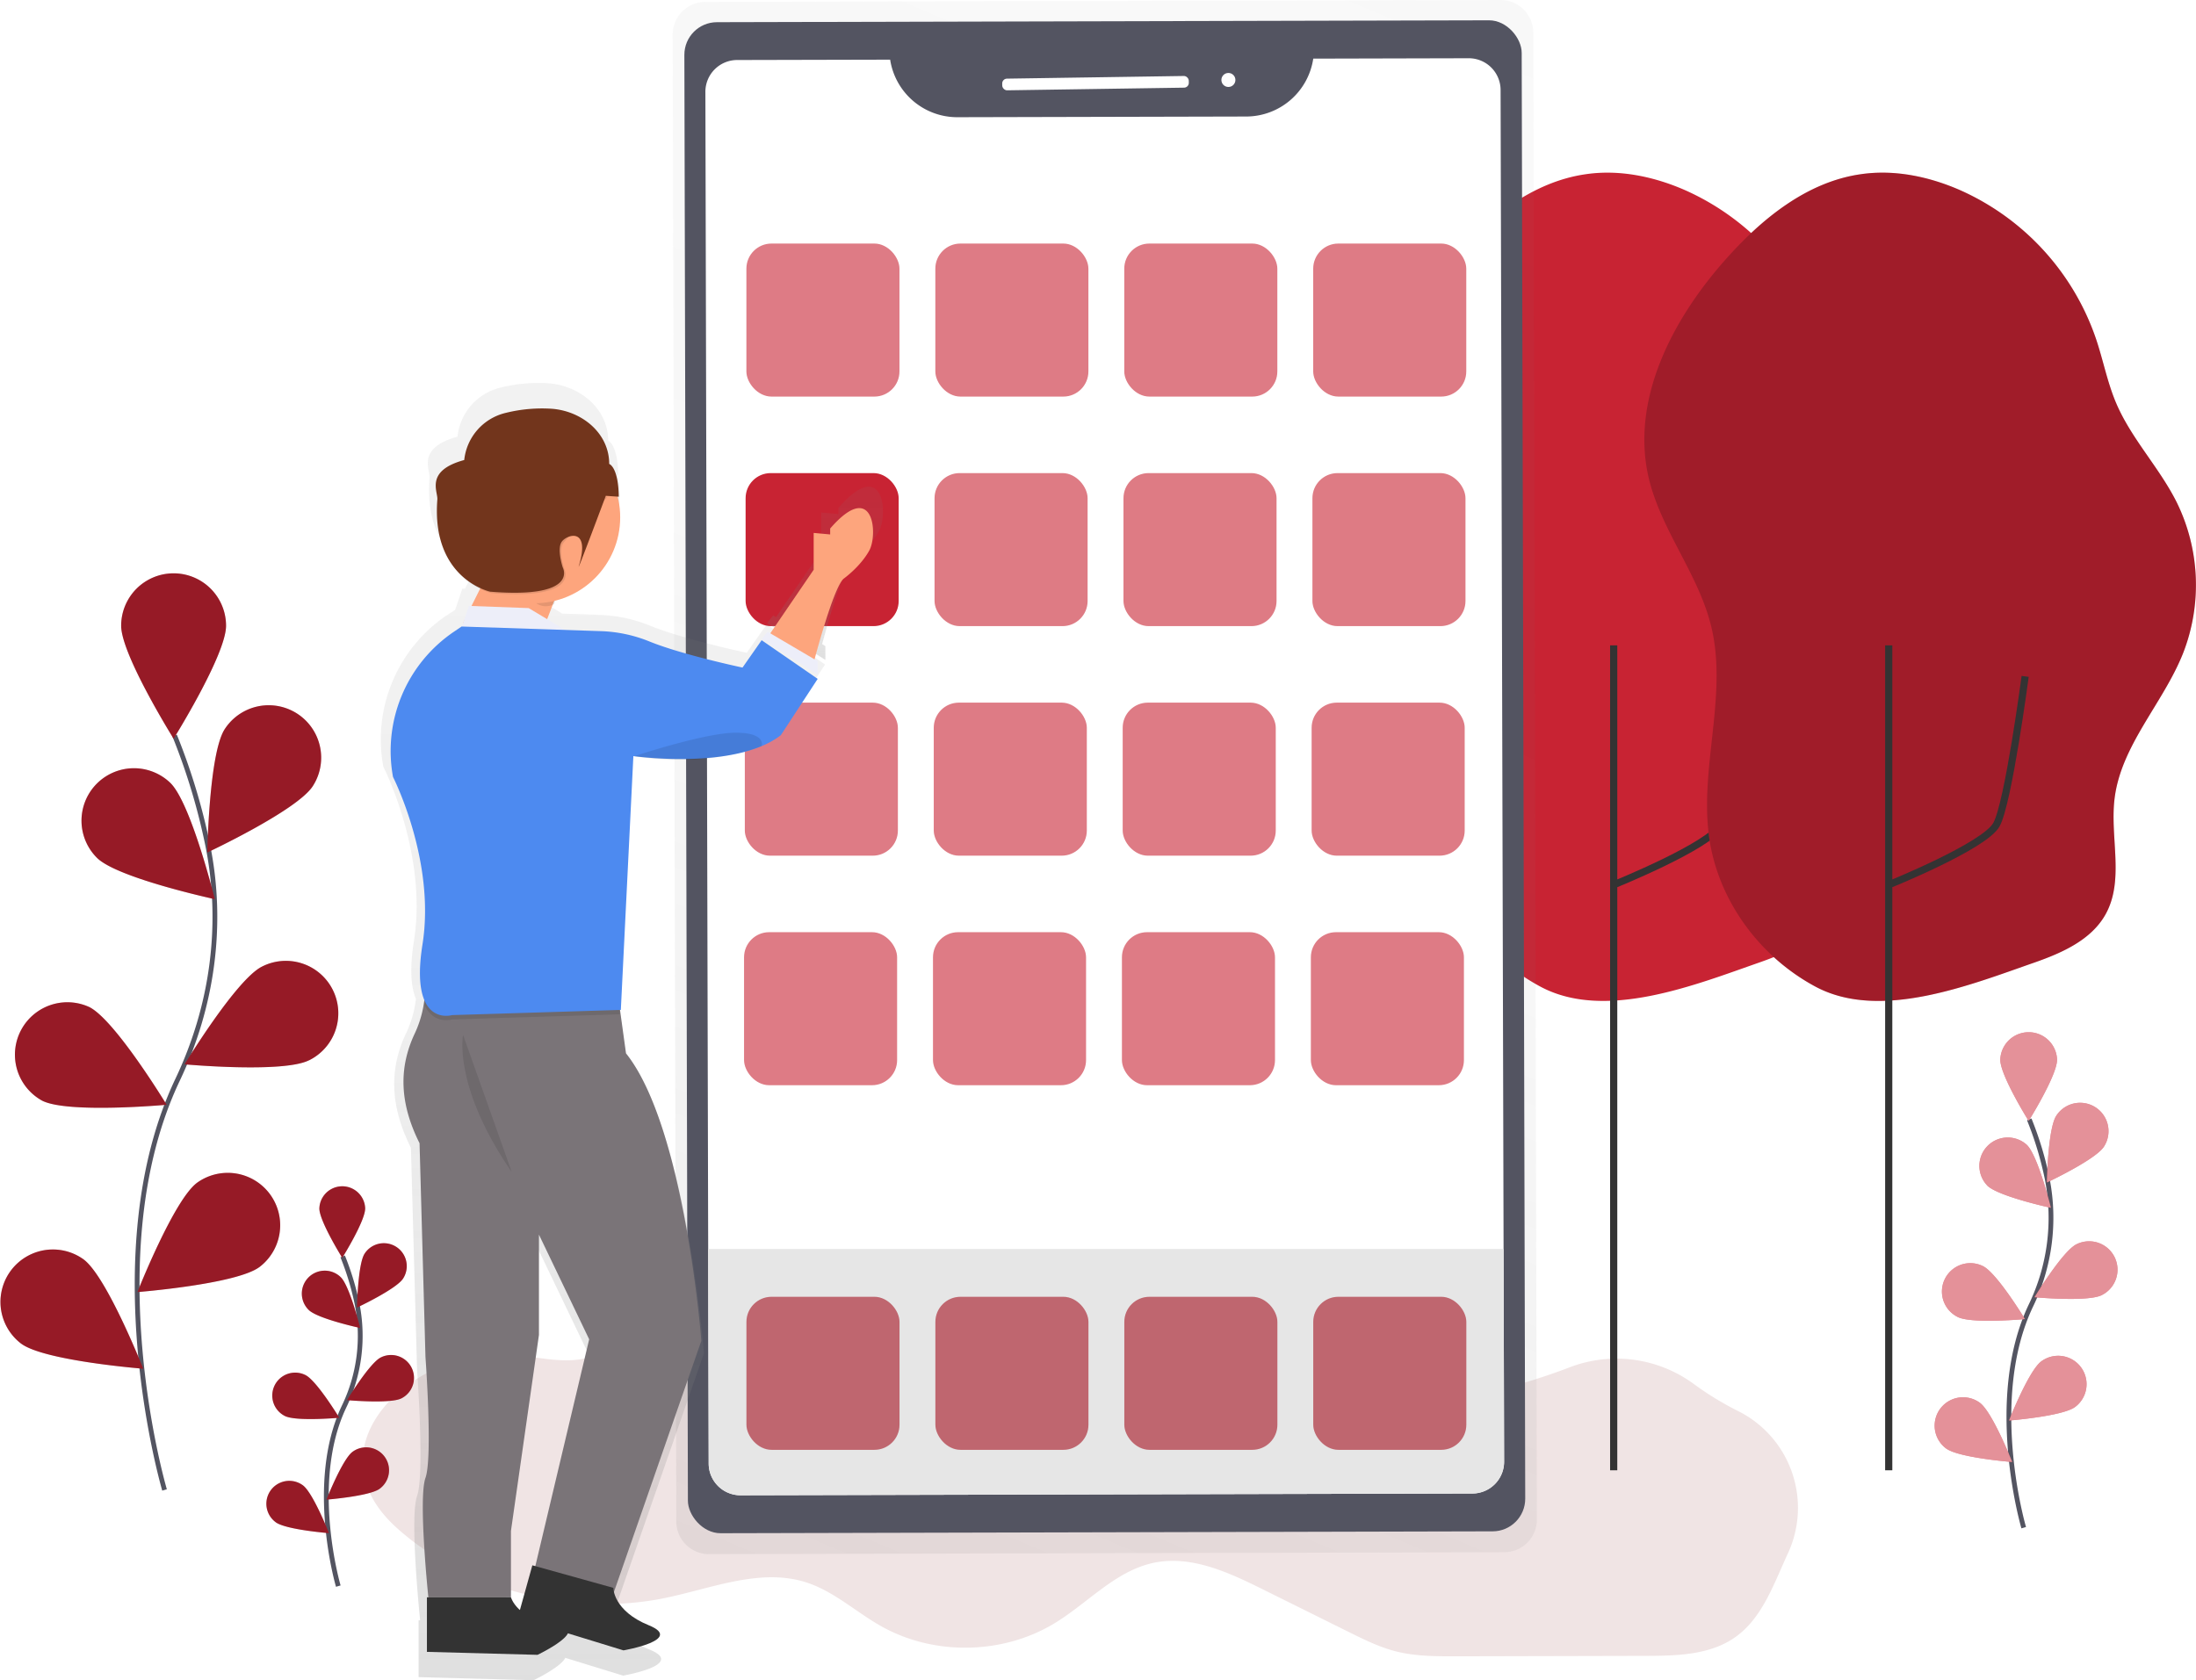<svg data-name="Layer 1" xmlns="http://www.w3.org/2000/svg" xmlns:xlink="http://www.w3.org/1999/xlink" width="918.21" height="702.7"><defs><linearGradient id="a" x1="473.15" y1="763.14" x2="757.69" y2="91.26" gradientTransform="rotate(-.14 -841.7 5577.13)" gradientUnits="userSpaceOnUse"><stop offset="0" stop-color="gray" stop-opacity=".25"/><stop offset=".54" stop-color="gray" stop-opacity=".12"/><stop offset="1" stop-color="gray" stop-opacity=".1"/></linearGradient><linearGradient id="b" x1="716.19" y1="374.64" x2="716.19" y2="302.23" gradientTransform="matrix(-1 0 0 1 1202 0)" xlink:href="#a"/><linearGradient id="c" x1="808.96" y1="801.35" x2="808.96" y2="258.82" gradientTransform="matrix(-1 0 0 1 1202 0)" xlink:href="#a"/></defs><path d="M213.11 566.49c12.31.81 25.32 5.08 36.52-.09 2.89-1.33 5.51-3.25 8.51-4.32 6.89-2.46 14.46-.07 21.4 2.23a948.63 948.63 0 0 0 166.86 38.93c11.68 1.63 23.87 3 35-.8 8.14-2.77 15.19-8.12 23.25-11.12 13.18-4.89 27.74-3.07 41.77-2.3a267.56 267.56 0 0 0 108-16.45l1.81-.69a54.6 54.6 0 0 1 52.09 7 127.79 127.79 0 0 0 18.58 11.33 45.25 45.25 0 0 1 20.59 59.63l-.24.52c-5.72 12.47-10.49 26.43-21.7 34.35-10.57 7.47-24.44 7.78-37.38 7.81l-79.43.19c-8.24 0-16.58 0-24.58-1.94-7.19-1.77-13.88-5.09-20.51-8.39l-35.54-17.63c-14.31-7.11-30-14.43-45.66-11.16-16 3.34-27.53 16.79-41.47 25.27-21.63 13.17-50.39 13.69-72.48 1.29-10.58-5.94-19.77-14.6-31.31-18.33-19.06-6.17-39.31 2.37-58.92 6.46-38.16 7.96-83.11-2.93-112.35-29.26-37.66-33.92 6.56-75.19 47.19-72.53z" fill="#f0e4e4"/><path d="M68.8 623.13s-29.11-98.78 5.46-171.56c14.51-30.53 19.33-64.8 12.62-97.93a262.52 262.52 0 0 0-13.86-46" fill="none" stroke="#535461" stroke-miterlimit="10" stroke-width="2"/><path d="M94.52 261.71c0 12.11-21.93 47.23-21.93 47.23s-21.93-35.12-21.93-47.23a21.93 21.93 0 1 1 43.86 0zM130.77 328.8c-6.58 10.17-44.08 27.73-44.08 27.73s.68-41.4 7.26-51.57a21.93 21.93 0 1 1 36.82 23.84zM129.19 443.44c-10.81 5.45-52 1.69-52 1.69s21.49-35.4 32.3-40.85a21.93 21.93 0 1 1 19.75 39.16zM108.46 529.92c-9.74 7.2-51 10.46-51 10.46s15.2-38.52 24.93-45.72a21.93 21.93 0 0 1 26.08 35.26zM40.65 358.87c8.69 8.44 49.16 17.18 49.16 17.18s-9.91-40.2-18.6-48.64a21.93 21.93 0 0 0-30.56 31.46zM17.68 460.35c10.81 5.45 52 1.69 52 1.69s-21.49-35.4-32.3-40.85a21.93 21.93 0 0 0-19.7 39.16zM8.89 561.97c9.74 7.2 51 10.46 51 10.46s-15.2-38.52-24.93-45.72a21.93 21.93 0 0 0-26.08 35.26z" fill="#c82333"/><path d="M94.52 261.71c0 12.11-21.93 47.23-21.93 47.23s-21.93-35.12-21.93-47.23a21.93 21.93 0 1 1 43.86 0zM130.77 328.8c-6.58 10.17-44.08 27.73-44.08 27.73s.68-41.4 7.26-51.57a21.93 21.93 0 1 1 36.82 23.84zM129.19 443.44c-10.81 5.45-52 1.69-52 1.69s21.49-35.4 32.3-40.85a21.93 21.93 0 1 1 19.75 39.16zM108.46 529.92c-9.74 7.2-51 10.46-51 10.46s15.2-38.52 24.93-45.72a21.93 21.93 0 0 1 26.08 35.26zM40.65 358.87c8.69 8.44 49.16 17.18 49.16 17.18s-9.91-40.2-18.6-48.64a21.93 21.93 0 0 0-30.56 31.46zM17.68 460.35c10.81 5.45 52 1.69 52 1.69s-21.49-35.4-32.3-40.85a21.93 21.93 0 0 0-19.7 39.16zM8.89 561.97c9.74 7.2 51 10.46 51 10.46s-15.2-38.52-24.93-45.72a21.93 21.93 0 0 0-26.08 35.26z" opacity=".25"/><path d="M599.52 349.27c-3.7-29 7.89-58.85 1-87.24-5.3-21.93-21-40.24-26.16-62.21-7.58-32.56 9.76-66 31.89-91 15.22-17.23 34.32-32.87 57.09-36 14.06-2 28.51 1.09 41.49 6.82a105.27 105.27 0 0 1 56.6 62.17c3 8.9 4.73 18.21 8.42 26.84 6.35 14.87 18 26.87 25.25 41.33a78.42 78.42 0 0 1 2.66 63.37c-8.39 20.94-26 38.46-28.6 60.87-1.89 16.15 4.17 33.84-3.7 48.07-5.94 10.74-18.17 16.16-29.75 20.22-26.94 9.4-64.6 24.6-91.6 10.13-23.62-12.65-41.17-36.6-44.59-63.37z" fill="#c82333"/><path d="M675.11 369.88s39.66-16 44.66-25 12-62 12-62M674.73 614.9v-345" fill="none" stroke="#333" stroke-miterlimit="10" stroke-width="3"/><path d="M768.29 98.65l-332.5.81a13.66 13.66 0 0 0-13.63 13.69L423.67 735a13.66 13.66 0 0 0 13.7 13.63l332.5-.81a13.66 13.66 0 0 0 13.63-13.69L782 112.28a13.66 13.66 0 0 0-13.71-13.63z" transform="translate(-140.89 -98.65)" fill="url(#a)" opacity=".5"/><rect x="427.78" y="107.54" width="350.11" height="631.95" rx="13.64" ry="13.64" transform="rotate(-.14 -39842.4 58032.93)" fill="#535461"/><path d="M628.91 611.29a13.3 13.3 0 0 1-13.26 13.33l-306 .74a13.3 13.3 0 0 1-13.33-13.26l-.21-89.75-1.17-483.92A13.3 13.3 0 0 1 308.2 25.1l64-.15a28.39 28.39 0 0 0 28 24.07l120.92-.29a28.4 28.4 0 0 0 27.99-24.21l65-.16a13.3 13.3 0 0 1 13.33 13.26l1.25 484.73z" fill="#fff"/><path d="M628.91 611.29a13.3 13.3 0 0 1-13.26 13.33l-306 .74a13.3 13.3 0 0 1-13.33-13.26l-.21-89.75h332.58z" fill="#e6e6e6"/><rect x="559.95" y="130.97" width="78.02" height="4.88" rx="2" ry="2" transform="rotate(-.86 -6042.72 9470.77)" fill="#fff"/><circle cx="654.53" cy="132.08" r="2.93" transform="rotate(-.86 -5987.42 9469.85)" fill="#fff"/><path d="M714.52 349.27c-3.7-29 7.89-58.85 1-87.24-5.3-21.93-21-40.24-26.16-62.21-7.58-32.56 9.76-66 31.89-91 15.22-17.23 34.32-32.87 57.09-36 14.06-2 28.51 1.09 41.49 6.82a105.27 105.27 0 0 1 56.6 62.17c3 8.9 4.73 18.21 8.42 26.84 6.35 14.87 18 26.87 25.25 41.33a78.42 78.42 0 0 1 2.63 63.41c-8.39 20.94-26 38.46-28.6 60.87-1.89 16.15 4.17 33.84-3.7 48.07-5.94 10.74-18.17 16.16-29.75 20.22-26.91 9.36-64.57 24.56-91.57 10.09-23.62-12.65-41.17-36.6-44.59-63.37z" fill="#c82333"/><path d="M714.52 349.27c-3.7-29 7.89-58.85 1-87.24-5.3-21.93-21-40.24-26.16-62.21-7.58-32.56 9.76-66 31.89-91 15.22-17.23 34.32-32.87 57.09-36 14.06-2 28.51 1.09 41.49 6.82a105.27 105.27 0 0 1 56.6 62.17c3 8.9 4.73 18.21 8.42 26.84 6.35 14.87 18 26.87 25.25 41.33a78.42 78.42 0 0 1 2.63 63.41c-8.39 20.94-26 38.46-28.6 60.87-1.89 16.15 4.17 33.84-3.7 48.07-5.94 10.74-18.17 16.16-29.75 20.22-26.91 9.36-64.57 24.56-91.57 10.09-23.62-12.65-41.17-36.6-44.59-63.37z" opacity=".2"/><path d="M790.11 369.88s39.66-16 44.66-25 12-62 12-62M789.73 614.9v-345" fill="none" stroke="#333" stroke-miterlimit="10" stroke-width="3"/><path d="M141.45 663.35s-12.72-43.19 2.38-75a68.21 68.21 0 0 0 5.52-42.79 114.72 114.72 0 0 0-6.06-20.09" fill="none" stroke="#535461" stroke-miterlimit="10" stroke-width="2"/><path d="M152.69 505.41c0 5.29-9.58 20.64-9.58 20.64s-9.58-15.35-9.58-20.64a9.59 9.59 0 0 1 19.17 0zM168.54 534.73c-2.88 4.44-19.26 12.12-19.26 12.12s.3-18.09 3.17-22.54a9.58 9.58 0 0 1 16.09 10.42zM167.84 584.83c-4.73 2.38-22.75.74-22.75.74s9.39-15.47 14.12-17.85a9.58 9.58 0 1 1 8.63 17.11zM158.78 622.62c-4.26 3.15-22.29 4.57-22.29 4.57s6.64-16.83 10.9-20a9.58 9.58 0 0 1 11.4 15.41zM129.11 547.88c3.8 3.69 21.48 7.51 21.48 7.51s-4.33-17.57-8.13-21.26a9.58 9.58 0 1 0-13.35 13.75zM119.11 592.2c4.73 2.38 22.75.74 22.75.74s-9.39-15.47-14.12-17.85a9.58 9.58 0 0 0-8.63 17.11zM115.27 636.63c4.26 3.15 22.29 4.57 22.29 4.57s-6.64-16.83-10.9-20a9.58 9.58 0 1 0-11.4 15.41z" fill="#c82333"/><path d="M152.69 505.41c0 5.29-9.58 20.64-9.58 20.64s-9.58-15.35-9.58-20.64a9.59 9.59 0 0 1 19.17 0zM168.54 534.73c-2.88 4.44-19.26 12.12-19.26 12.12s.3-18.09 3.17-22.54a9.58 9.58 0 0 1 16.09 10.42zM167.84 584.83c-4.73 2.38-22.75.74-22.75.74s9.39-15.47 14.12-17.85a9.58 9.58 0 1 1 8.63 17.11zM158.78 622.62c-4.26 3.15-22.29 4.57-22.29 4.57s6.64-16.83 10.9-20a9.58 9.58 0 0 1 11.4 15.41zM129.11 547.88c3.8 3.69 21.48 7.51 21.48 7.51s-4.33-17.57-8.13-21.26a9.58 9.58 0 1 0-13.35 13.75zM119.11 592.2c4.73 2.38 22.75.74 22.75.74s-9.39-15.47-14.12-17.85a9.58 9.58 0 0 0-8.63 17.11zM115.27 636.63c4.26 3.15 22.29 4.57 22.29 4.57s-6.64-16.83-10.9-20a9.58 9.58 0 1 0-11.4 15.41z" opacity=".25"/><path d="M846.17 638.91s-15.76-53.5 3-92.88a84.51 84.51 0 0 0 6.83-53 142.13 142.13 0 0 0-7.51-24.88" fill="none" stroke="#535461" stroke-miterlimit="10" stroke-width="2"/><path d="M860.11 443.23c0 6.56-11.87 25.57-11.87 25.57s-11.87-19-11.87-25.57a11.88 11.88 0 0 1 23.75 0zM879.72 479.55c-3.56 5.5-23.86 15-23.86 15s.37-22.41 3.93-27.92a11.87 11.87 0 0 1 19.93 12.91zM878.87 541.62c-5.85 3-28.18.91-28.18.91s11.63-19.16 17.49-22.12a11.87 11.87 0 0 1 10.69 21.2zM867.64 588.44c-5.27 3.9-27.62 5.66-27.62 5.66s8.23-20.85 13.5-24.75a11.87 11.87 0 0 1 14.12 19.09zM830.93 495.84c4.7 4.57 26.62 9.3 26.62 9.3s-5.37-21.77-10.07-26.33a11.87 11.87 0 0 0-16.55 17zM818.5 550.76c5.85 3 28.18.91 28.18.91s-11.63-19.16-17.49-22.12a11.87 11.87 0 0 0-10.69 21.2zM813.74 605.79c5.27 3.9 27.62 5.66 27.62 5.66s-8.23-20.85-13.5-24.75a11.87 11.87 0 1 0-14.12 19.09z" fill="#c82333"/><path d="M860.11 443.23c0 6.56-11.87 25.57-11.87 25.57s-11.87-19-11.87-25.57a11.88 11.88 0 0 1 23.75 0zM879.72 479.55c-3.56 5.5-23.86 15-23.86 15s.37-22.41 3.93-27.92a11.87 11.87 0 0 1 19.93 12.91zM878.87 541.62c-5.85 3-28.18.91-28.18.91s11.63-19.16 17.49-22.12a11.87 11.87 0 0 1 10.69 21.2zM867.64 588.44c-5.27 3.9-27.62 5.66-27.62 5.66s8.23-20.85 13.5-24.75a11.87 11.87 0 0 1 14.12 19.09zM830.93 495.84c4.7 4.57 26.62 9.3 26.62 9.3s-5.37-21.77-10.07-26.33a11.87 11.87 0 0 0-16.55 17zM818.5 550.76c5.85 3 28.18.91 28.18.91s-11.63-19.16-17.49-22.12a11.87 11.87 0 0 0-10.69 21.2zM813.74 605.79c5.27 3.9 27.62 5.66 27.62 5.66s-8.23-20.85-13.5-24.75a11.87 11.87 0 1 0-14.12 19.09z" fill="#fff" opacity=".5"/><g opacity=".6" fill="#c82333"><rect x="312.09" y="101.86" width="64" height="64" rx="10.5" ry="10.5"/><rect x="391.09" y="101.86" width="64" height="64" rx="10.5" ry="10.5"/><rect x="470.09" y="101.86" width="64" height="64" rx="10.5" ry="10.5"/><rect x="549.09" y="101.86" width="64" height="64" rx="10.5" ry="10.5"/></g><rect x="311.76" y="197.86" width="64" height="64" rx="10.5" ry="10.5" fill="#c82333"/><rect x="390.76" y="197.86" width="64" height="64" rx="10.5" ry="10.5" fill="#c82333" opacity=".6"/><rect x="469.76" y="197.86" width="64" height="64" rx="10.5" ry="10.5" fill="#c82333" opacity=".6"/><rect x="548.76" y="197.86" width="64" height="64" rx="10.5" ry="10.5" fill="#c82333" opacity=".6"/><g opacity=".6" fill="#c82333"><rect x="311.43" y="293.86" width="64" height="64" rx="10.5" ry="10.5"/><rect x="390.43" y="293.86" width="64" height="64" rx="10.5" ry="10.5"/><rect x="469.43" y="293.86" width="64" height="64" rx="10.5" ry="10.5"/><rect x="548.43" y="293.86" width="64" height="64" rx="10.5" ry="10.5"/></g><g opacity=".6" fill="#c82333"><rect x="311.11" y="389.86" width="64" height="64" rx="10.5" ry="10.5"/><rect x="390.11" y="389.86" width="64" height="64" rx="10.5" ry="10.5"/><rect x="469.11" y="389.86" width="64" height="64" rx="10.5" ry="10.5"/><rect x="548.11" y="389.86" width="64" height="64" rx="10.5" ry="10.5"/></g><path d="M486 368.86v5.78l-24.38-15.4 2.57-3.21 1.19.7 18.87-27.65V313l7.19.64v-2.57c19-21.82 20.91 2.57 17 9.63s-11.11 12.19-11.11 12.19c-4 3.36-11 28.76-12.69 35.13z" transform="translate(-140.89 -98.65)" fill="url(#b)"/><path d="M301.15 419.25s18.61 36.41 12.83 72.82c-1.94 12.24-1.13 19.72.81 24.28a44.65 44.65 0 0 1-4 14.22c-7.06 14.76-7.06 30.16 1.92 48.13l2.57 93s3.21 43.63 0 52.62 1.28 52 1.28 52h-.64v23.74l48.08 1.29s11.27-5.35 13.27-9.35l24.16 7.43s26.59-4.58 11-10.92c-11.61-4.72-14.49-11.47-15.21-14.59l38-109.26s-7.06-93-32.73-125.13l-2.6-18.92h.36l5.45-110.47.45.06h-.13a122.49 122.49 0 0 0 42.36-.65 66 66 0 0 0 12.27-3.43l.73-.29H461.53a37.14 37.14 0 0 0 8.34-4.76l16-24.51-24.38-16.8-8.34 11.9s-26.13-5.52-40.48-11.34a61.31 61.31 0 0 0-21-4.51l-15.67-.54-7.81-4.69 2.44-6.31c.24-.11.48-.22.72-.35l.22-1.35a37.43 37.43 0 0 0 27.31-45.33h.51c-.22-13-4.2-14.27-4.2-14.27 0-13.22-11.55-22.89-24.71-24a65.43 65.43 0 0 0-20.29 1.78 23.61 23.61 0 0 0-18 20.52C315 286 320.76 295 320.49 298.45c-1.32 16.8 4 26.73 9.9 32.52a31 31 0 0 0 8.67 6.36l-3.75 7.51h-1.1l-3.06 9H331l-3.34 2.16a62.69 62.69 0 0 0-26.51 63.25zm51.33 357.07v-28.87l12.19-85.34v-43.64L386.5 664 363 762.76l-1.23-.34-5.41 19.44a12.77 12.77 0 0 1-3.87-5.54z" transform="translate(-140.89 -98.65)" fill="url(#c)"/><path d="M340.22 222.88v15.41l-18.36 26.9 18.36 11.95s8.16-31.44 12.56-35.14c0 0 6.91-4.93 10.67-11.71s1.88-30.21-16.33-9.25v2.47zM194.04 259.64l7.27-14.54a2.69 2.69 0 0 1 2.27-1.49l27.61-1.41a2.69 2.69 0 0 1 2.65 3.66l-7.12 18.41a2.69 2.69 0 0 1-2.75 1.71l-27.75-2.47a2.69 2.69 0 0 1-2.18-3.87z" fill="#fda57d"/><path fill="#edeef9" d="M196.08 253.4l-4.69 13.75 48.16-1.73-18.5-11.1-24.97-.92zM318.47 267.27l2.46-3.08 20.96 12.33v5.55l-23.42-14.8z"/><path d="M176.83 403.67a45.81 45.81 0 0 1-3.25 28.22c-6.78 14.18-6.78 29 1.85 46.24l2.47 89.4s3.08 41.93 0 50.56 1.21 49.95 1.21 49.95h34.53v-27.75l11.71-82v-41.94l21 43.78-24 101.12 31.44 12.95 39.46-113.45s-6.84-89.4-31.5-120.22l-4.64-33.61z" fill="#7a7478"/><path d="M178.51 690.85v-22.81h35.14s2.47 9.25 18.5 11.1-7.4 12.95-7.4 12.95z" fill="#333"/><path d="M216.47 676.65l6.12-22 33.86 9.43s-.11 9.57 14.84 15.65-10.6 10.49-10.6 10.49z" fill="#333"/><path d="M257.11 408.77l-80.29-3.25a44.92 44.92 0 0 1 .61 14.56c3.67 8.64 11.55 6.28 11.55 6.28l70.25-2.16z" opacity=".1"/><path d="M193 262.03l-3.2 2.17a60.24 60.24 0 0 0-25.47 60.74s17.88 35 12.33 70 12.33 29.6 12.33 29.6l70.6-2.17 5.24-106.15s42.54 6.05 61.66-8.75l15.41-23.55-23.43-16.17-8 11.44s-25.11-5.3-38.9-10.9a58.91 58.91 0 0 0-20.22-4.33z" fill="#4d8af0"/><path d="M193.62 432.82s-4.32 21.58 20.35 57.34M265.11 316.29s29.59-9.86 42.54-9.86 10.79 5.59 10.79 5.59-20.62 9.2-53.33 4.27zM231.58 243.45l-11.78 1.41c-.37 0-.71.51-.91 1.24 2.59 4.67 5.83 7.45 9.35 7.45a7.27 7.27 0 0 0 3.57-1l.9-5.45c.3-1.81-.3-3.75-1.13-3.65z" opacity=".1"/><circle cx="223.36" cy="216.35" r="35.96" fill="#fda57d"/><path d="M253.95 195.99l-1.84 1.66a6.22 6.22 0 0 0 1.81 10.33s-16.11 16.11-18.35 19.1.37 10.86.37 10.86 7.12 13.11-30.34 10.11c0 0-24.72-5.24-22.1-38.58.26-3.34-5.24-12 11.24-16.48a22.68 22.68 0 0 1 17.37-19.7 62.87 62.87 0 0 1 19.5-1.71 24.48 24.48 0 0 1 22.34 24.41z" opacity=".1"/><path d="M254.73 194.03s3.82 1.18 4 13.71l-5.43-.37s-12.56 33.6-11.24 29.22c4.87-16.11-4.87-13.11-7.12-10.11s.37 10.86.37 10.86 7.12 13.11-30.34 10.11c0 0-24.72-5.24-22.1-38.58.26-3.34-5.24-12 11.24-16.48a22.68 22.68 0 0 1 17.34-19.71 62.87 62.87 0 0 1 19.5-1.71c12.68 1.07 23.78 10.38 23.78 23.06z" fill="#72351c"/><g opacity=".6" fill="#c82333"><rect x="312.11" y="542.35" width="64" height="64" rx="10.5" ry="10.5"/><rect x="391.11" y="542.35" width="64" height="64" rx="10.5" ry="10.5"/><rect x="470.11" y="542.35" width="64" height="64" rx="10.5" ry="10.5"/><rect x="549.11" y="542.35" width="64" height="64" rx="10.5" ry="10.5"/></g><g opacity=".1"><rect x="312.11" y="542.35" width="64" height="64" rx="10.5" ry="10.5"/><rect x="391.11" y="542.35" width="64" height="64" rx="10.5" ry="10.5"/><rect x="470.11" y="542.35" width="64" height="64" rx="10.5" ry="10.5"/><rect x="549.11" y="542.35" width="64" height="64" rx="10.5" ry="10.5"/></g></svg>